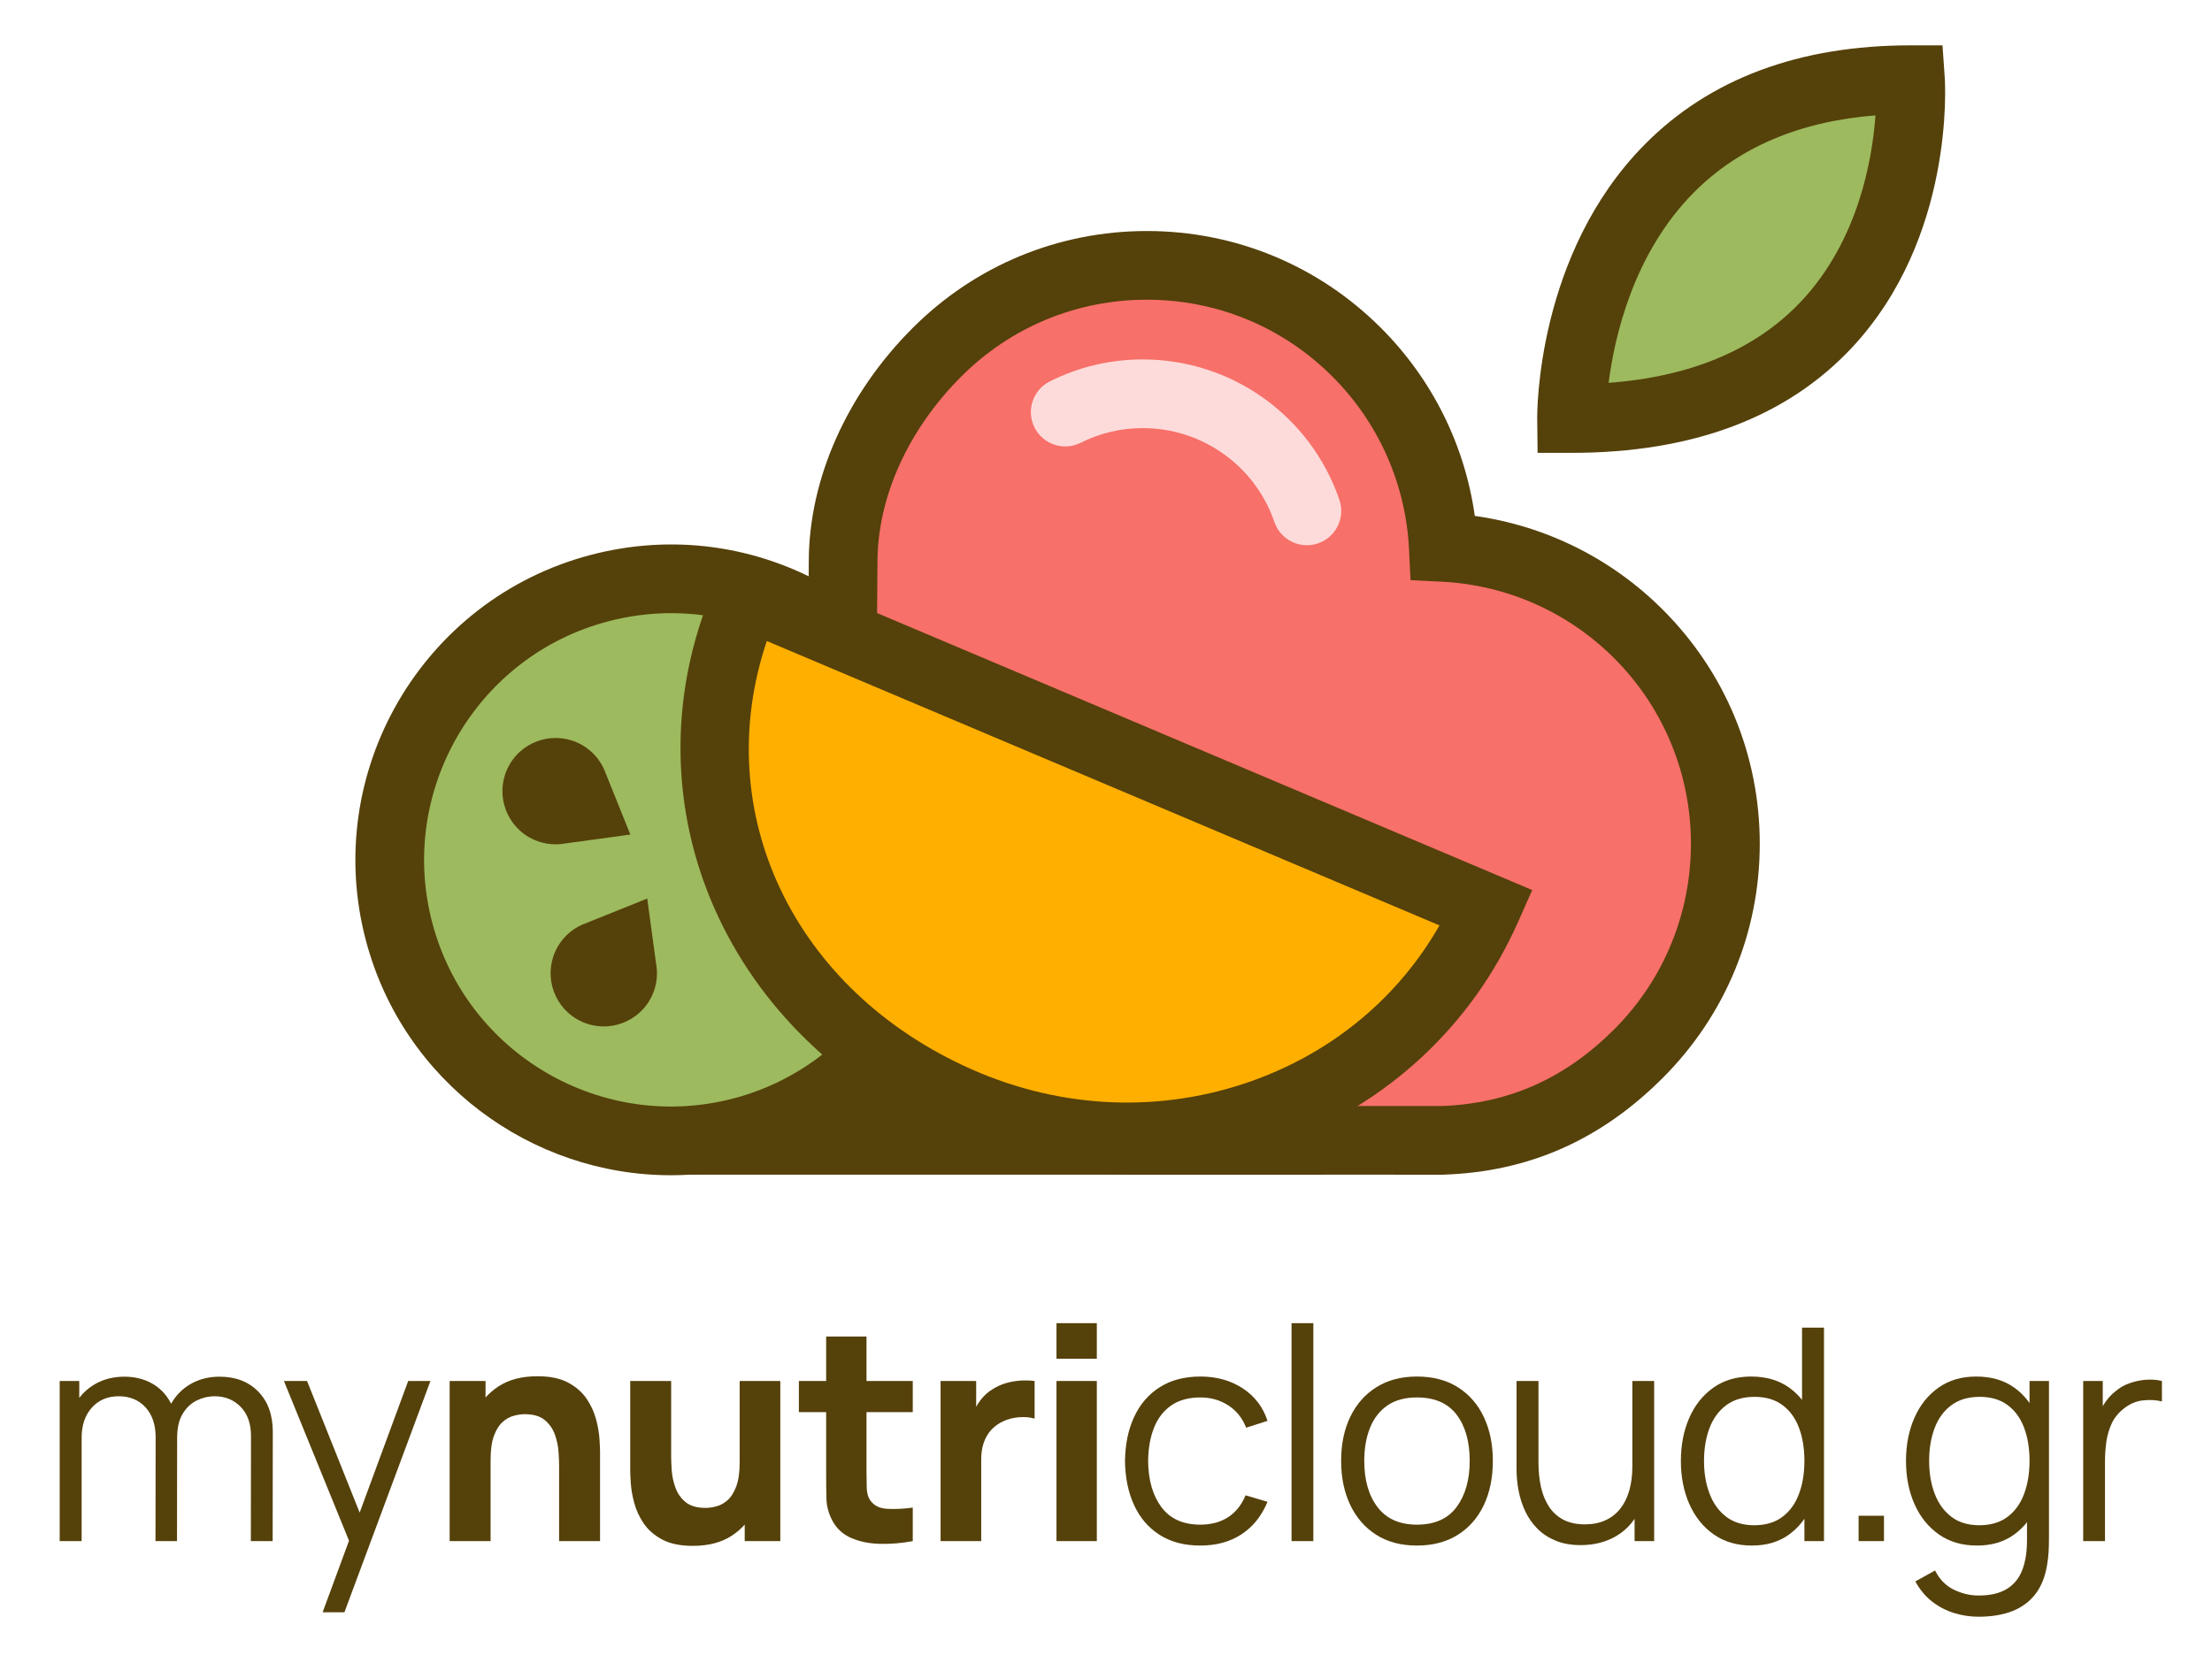 <?xml version="1.0" encoding="UTF-8"?>
<svg width="8050" height="6053" viewBox="0 0 8050 6053" xmlns="http://www.w3.org/2000/svg">
    <path id="Path" fill="#55410a" stroke="none" d="M 912.909 5609.897 L 913.446 5227.248 C 913.446 5182.272 900.934 5146.922 875.934 5121.197 C 850.921 5095.485 819.171 5082.61 780.671 5082.61 C 758.734 5082.61 737.321 5087.66 716.459 5097.71 C 695.584 5107.797 678.409 5123.985 664.909 5146.297 C 651.421 5168.598 644.671 5197.748 644.671 5233.723 L 597.721 5220.235 C 596.646 5178.498 604.821 5141.973 622.284 5110.672 C 639.721 5079.373 663.834 5054.998 694.596 5037.547 C 725.359 5020.085 760.171 5011.36 799.034 5011.36 C 857.671 5011.36 904.621 5029.447 939.896 5065.61 C 975.146 5101.772 992.784 5150.61 992.784 5212.135 L 992.246 5609.897 Z M 565.871 5609.897 L 566.421 5232.647 C 566.421 5186.223 554.084 5149.623 529.446 5122.81 C 504.796 5096.022 472.321 5082.61 432.034 5082.61 C 391.734 5082.61 359.171 5096.373 334.346 5123.897 C 309.521 5151.422 297.109 5188.035 297.109 5233.723 L 249.621 5207.822 C 249.621 5170.41 258.421 5136.848 276.059 5107.16 C 293.684 5077.473 317.796 5054.098 348.371 5037.01 C 378.959 5019.922 413.684 5011.36 452.534 5011.36 C 489.596 5011.36 522.609 5019.285 551.571 5035.123 C 580.534 5050.947 603.296 5073.973 619.846 5104.197 C 636.396 5134.422 644.671 5171.11 644.671 5214.297 L 644.134 5609.897 Z M 217.234 5609.897 L 217.234 5027.022 L 288.471 5027.022 L 288.471 5170.572 L 297.109 5170.572 L 297.109 5609.897 Z"/>
    <path id="path1" fill="#55410a" stroke="none" d="M 1174.115 5868.955 L 1286.915 5562.955 L 1288.527 5653.605 L 1033.252 5027.03 L 1117.44 5027.03 L 1326.853 5551.067 L 1292.315 5551.067 L 1485.527 5027.03 L 1566.478 5027.03 L 1253.453 5868.955 Z"/>
    <path id="path2" fill="#55410a" stroke="none" d="M 2034.717 5609.897 L 2034.717 5334.647 C 2034.717 5321.348 2033.993 5304.348 2032.555 5283.647 C 2031.118 5262.96 2026.63 5242.185 2019.067 5221.31 C 2011.518 5200.447 1999.18 5182.998 1982.105 5168.96 C 1965.005 5154.935 1940.805 5147.91 1909.505 5147.91 C 1896.905 5147.91 1883.417 5149.897 1869.03 5153.86 C 1854.63 5157.81 1841.143 5165.447 1828.555 5176.797 C 1815.955 5188.123 1805.618 5204.772 1797.518 5226.71 C 1789.417 5248.66 1785.38 5277.81 1785.38 5314.147 L 1701.18 5274.21 C 1701.18 5228.147 1710.53 5184.973 1729.255 5144.672 C 1747.955 5104.385 1776.105 5071.81 1813.705 5046.985 C 1851.305 5022.16 1898.717 5009.748 1955.917 5009.748 C 2001.618 5009.748 2038.855 5017.485 2067.643 5032.96 C 2096.43 5048.435 2118.817 5068.035 2134.83 5091.785 C 2150.842 5115.522 2162.268 5140.272 2169.105 5165.985 C 2175.93 5191.723 2180.067 5215.197 2181.518 5236.422 C 2182.942 5257.66 2183.68 5273.123 2183.68 5282.835 L 2183.68 5609.897 Z M 1636.417 5609.897 L 1636.417 5027.022 L 1767.018 5027.022 L 1767.018 5220.235 L 1785.38 5220.235 L 1785.38 5609.897 Z"/>
    <path id="path3" fill="#55410a" stroke="none" d="M 2710.192 5609.897 L 2710.192 5416.685 L 2691.842 5416.685 L 2691.842 5027.022 L 2839.717 5027.022 L 2839.717 5609.897 Z M 2521.292 5627.172 C 2475.592 5627.172 2438.355 5619.435 2409.58 5603.96 C 2380.78 5588.498 2358.393 5568.885 2342.38 5545.135 C 2326.368 5521.385 2314.942 5496.647 2308.105 5470.922 C 2301.28 5445.197 2297.143 5421.723 2295.705 5400.498 C 2294.255 5379.272 2293.542 5363.797 2293.542 5354.072 L 2293.542 5027.022 L 2442.493 5027.022 L 2442.493 5302.272 C 2442.493 5315.585 2443.217 5332.572 2444.655 5353.272 C 2446.092 5373.96 2450.592 5394.735 2458.155 5415.61 C 2465.705 5436.473 2478.03 5453.922 2495.118 5467.96 C 2512.205 5481.998 2536.405 5488.998 2567.717 5488.998 C 2580.305 5488.998 2593.792 5487.035 2608.192 5483.072 C 2622.58 5479.11 2636.067 5471.473 2648.667 5460.135 C 2661.255 5448.797 2671.605 5432.06 2679.705 5409.935 C 2687.792 5387.81 2691.842 5358.76 2691.842 5322.772 L 2776.042 5362.723 C 2776.042 5408.772 2766.68 5451.947 2747.967 5492.248 C 2729.255 5532.547 2701.092 5565.098 2663.505 5589.922 C 2625.905 5614.76 2578.505 5627.172 2521.292 5627.172"/>
    <path id="path4" fill="#55410a" stroke="none" d="M 3321.771 5609.897 C 3281.471 5617.447 3241.984 5620.772 3203.296 5619.885 C 3164.621 5618.985 3130.084 5612.147 3099.684 5599.373 C 3069.271 5586.61 3046.159 5565.998 3030.334 5537.585 C 3015.934 5510.96 3008.384 5483.873 3007.659 5456.36 C 3006.934 5428.835 3006.584 5397.623 3006.584 5362.723 L 3006.584 4865.11 L 3153.384 4865.11 L 3153.384 5354.072 C 3153.384 5376.748 3153.646 5397.16 3154.196 5415.335 C 3154.734 5433.51 3158.421 5447.985 3165.259 5458.785 C 3178.209 5479.297 3198.896 5490.447 3227.321 5492.248 C 3255.734 5494.047 3287.234 5492.598 3321.771 5487.922 Z M 2907.271 5027.022 L 3321.771 5027.022 L 3321.771 5140.348 L 2907.271 5140.348 Z"/>
    <path id="path5" fill="#55410a" stroke="none" d="M 3423.01 5609.897 L 3423.01 5027.022 L 3552.522 5027.022 L 3552.522 5169.51 L 3538.485 5151.147 C 3546.06 5130.998 3556.11 5112.66 3568.71 5096.098 C 3581.31 5079.547 3596.785 5065.885 3615.123 5055.085 C 3629.16 5046.447 3644.447 5039.71 3660.998 5034.848 C 3677.547 5029.985 3694.635 5026.935 3712.297 5025.672 C 3729.897 5024.41 3747.547 5024.86 3765.172 5027.022 L 3765.172 5164.11 C 3748.985 5159.072 3730.16 5157.36 3708.772 5158.985 C 3687.36 5160.598 3668.035 5165.547 3650.748 5173.81 C 3633.485 5181.735 3618.91 5192.26 3607.047 5205.397 C 3595.147 5218.522 3586.172 5233.998 3580.06 5251.81 C 3573.935 5269.61 3570.885 5289.685 3570.885 5311.985 L 3570.885 5609.897 Z"/>
    <path id="path6" fill="#55410a" stroke="none" d="M 3844.812 5027.025 L 3991.612 5027.025 L 3991.612 5609.9 L 3844.812 5609.9 Z M 3844.812 4816.538 L 3991.612 4816.538 L 3991.612 4946.062 L 3844.812 4946.062 Z"/>
    <path id="path7" fill="#55410a" stroke="none" d="M 4368.317 5626.084 C 4309.668 5626.084 4260.018 5612.946 4219.355 5586.696 C 4178.692 5560.434 4147.843 5524.184 4126.805 5477.934 C 4105.755 5431.709 4094.867 5378.546 4094.143 5318.459 C 4094.867 5257.296 4106.03 5203.596 4127.605 5157.359 C 4149.205 5111.134 4180.317 5075.146 4220.98 5049.409 C 4261.63 5023.696 4310.918 5010.821 4368.855 5010.821 C 4427.867 5010.821 4479.23 5025.234 4522.942 5053.996 C 4566.655 5082.796 4596.617 5122.184 4612.805 5172.196 L 4535.08 5197.034 C 4521.405 5162.134 4499.742 5135.059 4470.055 5115.809 C 4440.367 5096.559 4406.455 5086.921 4368.317 5086.921 C 4325.492 5086.921 4290.055 5096.734 4261.992 5116.346 C 4233.93 5135.959 4213.055 5163.209 4199.38 5198.109 C 4185.718 5233.009 4178.692 5273.121 4178.343 5318.459 C 4179.055 5388.271 4195.242 5444.296 4226.905 5486.571 C 4258.58 5528.859 4305.705 5549.984 4368.317 5549.984 C 4407.893 5549.984 4441.617 5540.909 4469.518 5522.734 C 4497.393 5504.571 4518.53 5478.034 4532.93 5443.121 L 4612.805 5466.884 C 4591.218 5518.684 4559.555 5558.171 4517.817 5585.334 C 4476.067 5612.496 4426.242 5626.084 4368.317 5626.084"/>
    <path id="path8" fill="#55410a" stroke="none" d="M 4700.226 4816.538 L 4779.562 4816.538 L 4779.562 5609.9 L 4700.226 5609.9 Z"/>
    <path id="path9" fill="#55410a" stroke="none" d="M 5156.488 5549.985 C 5221.251 5549.985 5269.451 5528.498 5301.113 5485.498 C 5332.789 5442.498 5348.613 5386.647 5348.613 5317.922 C 5348.613 5247.397 5332.701 5191.272 5300.852 5149.535 C 5269.014 5107.797 5220.876 5086.922 5156.488 5086.922 C 5112.951 5086.922 5077.063 5096.735 5048.813 5116.348 C 5020.563 5135.96 4999.514 5163.123 4985.664 5197.835 C 4971.813 5232.56 4964.889 5272.585 4964.889 5317.922 C 4964.889 5388.085 4981.076 5444.297 5013.464 5486.572 C 5045.839 5528.86 5093.514 5549.985 5156.488 5549.985 M 5156.488 5626.085 C 5098.551 5626.085 5049.076 5612.947 5008.063 5586.697 C 4967.051 5560.435 4935.551 5524.085 4913.613 5477.672 C 4891.664 5431.26 4880.701 5378.01 4880.701 5317.922 C 4880.701 5256.76 4891.839 5203.147 4914.151 5157.085 C 4936.451 5111.035 4968.201 5075.147 5009.414 5049.41 C 5050.602 5023.685 5099.626 5010.822 5156.488 5010.822 C 5214.764 5010.822 5264.514 5023.873 5305.714 5049.96 C 5346.901 5076.047 5378.389 5112.21 5400.151 5158.435 C 5421.914 5204.672 5432.801 5257.835 5432.801 5317.922 C 5432.801 5379.085 5421.839 5432.785 5399.889 5479.022 C 5377.938 5525.248 5346.276 5561.322 5304.901 5587.223 C 5263.526 5613.135 5214.039 5626.085 5156.488 5626.085"/>
    <path id="path10" fill="#55410a" stroke="none" d="M 5948.651 5609.897 L 5948.651 5466.348 L 5940.551 5466.348 L 5940.551 5027.022 L 6019.889 5027.022 L 6019.889 5609.897 Z M 5752.727 5624.473 C 5717.826 5624.473 5687.339 5619.072 5661.251 5608.272 C 5635.164 5597.485 5613.026 5582.91 5594.863 5564.56 C 5576.701 5546.21 5562.026 5525.26 5550.889 5501.685 C 5539.727 5478.123 5531.639 5453.11 5526.589 5426.672 C 5521.551 5400.223 5519.039 5373.873 5519.039 5347.61 L 5519.039 5027.022 L 5598.914 5027.022 L 5598.914 5324.397 C 5598.914 5356.422 5601.977 5386.11 5608.102 5413.447 C 5614.201 5440.797 5624.014 5464.635 5637.501 5484.96 C 5651.001 5505.285 5668.451 5521.035 5689.863 5532.172 C 5711.264 5543.335 5737.264 5548.91 5767.839 5548.91 C 5795.901 5548.91 5820.651 5544.047 5842.063 5534.335 C 5863.464 5524.623 5881.451 5510.685 5896.026 5492.51 C 5910.602 5474.348 5921.664 5452.223 5929.214 5426.135 C 5936.776 5400.047 5940.551 5370.623 5940.551 5337.885 L 5996.676 5350.297 C 5996.676 5410.035 5986.238 5460.223 5965.376 5500.873 C 5944.501 5541.535 5915.727 5572.297 5879.026 5593.16 C 5842.326 5614.035 5800.227 5624.473 5752.727 5624.473"/>
    <path id="path11" fill="#55410a" stroke="none" d="M 6566.705 5609.897 L 6566.705 5171.11 L 6558.067 5171.11 L 6558.067 4832.723 L 6637.942 4832.723 L 6637.942 5609.897 Z M 6383.742 5552.147 C 6425.117 5552.147 6459.305 5542.072 6486.28 5521.922 C 6513.28 5501.785 6533.418 5473.985 6546.73 5438.547 C 6560.043 5403.11 6566.705 5362.897 6566.705 5317.922 C 6566.705 5272.223 6560.043 5231.835 6546.73 5196.748 C 6533.418 5161.685 6513.355 5134.235 6486.555 5114.447 C 6459.742 5094.66 6426.018 5084.76 6385.367 5084.76 C 6343.617 5084.76 6309.08 5095.022 6281.742 5115.522 C 6254.393 5136.047 6234.155 5163.922 6221.03 5199.185 C 6207.893 5234.447 6201.33 5274.022 6201.33 5317.922 C 6201.33 5362.185 6208.08 5402.022 6221.567 5437.46 C 6235.055 5472.91 6255.293 5500.873 6282.28 5521.385 C 6309.268 5541.897 6343.08 5552.147 6383.742 5552.147 M 6375.655 5626.085 C 6321.317 5626.085 6274.905 5612.498 6236.405 5585.335 C 6197.905 5558.172 6168.405 5521.385 6147.893 5474.973 C 6127.38 5428.56 6117.13 5376.21 6117.13 5317.922 C 6117.13 5259.998 6127.293 5207.822 6147.63 5161.41 C 6167.955 5114.985 6197.18 5078.297 6235.317 5051.297 C 6273.455 5024.322 6319.155 5010.823 6372.405 5010.823 C 6427.093 5010.823 6473.155 5024.147 6510.58 5050.772 C 6547.992 5077.397 6576.33 5113.822 6595.58 5160.06 C 6614.83 5206.297 6624.455 5258.91 6624.455 5317.922 C 6624.455 5375.848 6614.905 5428.11 6595.843 5474.71 C 6576.78 5521.297 6548.718 5558.172 6511.655 5585.335 C 6474.593 5612.498 6429.255 5626.085 6375.655 5626.085"/>
    <path id="path12" fill="#55410a" stroke="none" d="M 6763.912 5517.612 L 6856.2 5517.612 L 6856.2 5609.9 L 6763.912 5609.9 Z"/>
    <path id="path13" fill="#55410a" stroke="none" d="M 7203.009 5552.146 C 7244.384 5552.146 7278.571 5542.071 7305.546 5521.921 C 7332.534 5501.784 7352.684 5473.984 7365.996 5438.546 C 7379.309 5403.109 7385.972 5362.896 7385.972 5317.921 C 7385.972 5272.221 7379.309 5231.834 7365.996 5196.746 C 7352.684 5161.684 7332.621 5134.234 7305.821 5114.446 C 7279.009 5094.659 7245.284 5084.759 7204.634 5084.759 C 7162.884 5084.759 7128.334 5095.021 7101.009 5115.521 C 7073.646 5136.046 7053.409 5163.921 7040.284 5199.184 C 7027.159 5234.446 7020.584 5274.021 7020.584 5317.921 C 7020.584 5362.184 7027.334 5402.021 7040.821 5437.459 C 7054.309 5472.909 7074.559 5500.871 7101.546 5521.384 C 7128.534 5541.896 7162.347 5552.146 7203.009 5552.146 M 7200.309 5885.146 C 7170.446 5885.146 7141.021 5880.733 7112.071 5871.921 C 7083.097 5863.108 7056.396 5849.259 7031.921 5830.371 C 7007.446 5811.471 6986.946 5786.921 6970.396 5756.696 L 7042.184 5716.759 C 7058.371 5749.146 7081.121 5772.434 7110.446 5786.659 C 7139.759 5800.858 7169.722 5807.971 7200.309 5807.971 C 7242.396 5807.971 7276.496 5800.146 7302.584 5784.496 C 7328.671 5768.846 7347.646 5745.709 7359.521 5715.134 C 7371.396 5684.559 7377.146 5646.409 7376.784 5600.721 L 7376.784 5445.284 L 7385.972 5445.284 L 7385.972 5027.021 L 7456.671 5027.021 L 7456.671 5601.809 C 7456.671 5618.346 7456.209 5634.259 7455.321 5649.571 C 7454.409 5664.859 7452.709 5679.871 7450.184 5694.621 C 7443.358 5738.159 7429.233 5773.971 7407.821 5802.034 C 7386.421 5830.096 7358.347 5850.959 7323.621 5864.634 C 7288.909 5878.309 7247.809 5885.146 7200.309 5885.146 M 7194.921 5626.084 C 7140.584 5626.084 7094.171 5612.496 7055.671 5585.334 C 7017.171 5558.171 6987.659 5521.384 6967.159 5474.971 C 6946.646 5428.559 6936.396 5376.209 6936.396 5317.921 C 6936.396 5259.996 6946.546 5207.821 6966.884 5161.409 C 6987.209 5114.984 7016.446 5078.296 7054.584 5051.309 C 7092.722 5024.321 7138.421 5010.821 7191.671 5010.821 C 7246.358 5010.821 7292.409 5024.146 7329.834 5050.771 C 7367.259 5077.409 7395.584 5113.834 7414.834 5160.059 C 7434.084 5206.296 7443.722 5258.909 7443.722 5317.921 C 7443.722 5375.846 7434.171 5428.109 7415.108 5474.709 C 7396.034 5521.296 7367.972 5558.171 7330.909 5585.334 C 7293.858 5612.496 7248.521 5626.084 7194.921 5626.084"/>
    <path id="path14" fill="#55410a" stroke="none" d="M 7581.22 5609.897 L 7581.22 5027.022 L 7652.457 5027.022 L 7652.457 5167.348 L 7638.42 5148.998 C 7644.907 5131.723 7653.357 5115.81 7663.782 5101.235 C 7674.22 5086.66 7685.558 5074.71 7697.795 5065.348 C 7712.907 5052.035 7730.52 5041.86 7750.683 5034.848 C 7770.832 5027.835 7791.157 5023.697 7811.67 5022.435 C 7832.17 5021.172 7850.883 5022.697 7867.795 5027.022 L 7867.795 5101.498 C 7846.57 5096.098 7823.357 5094.848 7798.17 5097.71 C 7772.995 5100.61 7749.77 5110.672 7728.558 5127.935 C 7709.12 5143.047 7694.545 5161.135 7684.845 5182.185 C 7675.133 5203.235 7668.645 5225.547 7665.407 5249.11 C 7662.183 5272.672 7660.558 5295.985 7660.558 5319.01 L 7660.558 5609.897 Z"/>
    <path id="path15" fill="#f77069" stroke="none" d="M 4102.981 4151.069 L 5248.969 4151.069 C 5529.068 4141.681 5761.706 4036.506 5962.794 3835.419 C 6384.669 3413.531 6384.682 2729.544 5962.794 2307.669 C 5765.506 2110.369 5510.881 2005.356 5252.557 1992.594 C 5239.794 1734.269 5134.781 1479.644 4937.494 1282.356 C 4515.619 860.481 3831.619 860.481 3409.731 1282.356 C 3198.794 1493.294 3068.331 1769.769 3068.331 2046.231 L 3060.844 3031.356 L 3060.844 4104.931 Z"/>
    <path id="path16" fill="#55410a" stroke="none" d="M 4105.744 4026.071 L 5246.831 4026.071 C 5489.956 4017.459 5695.269 3926.159 5874.406 3747.021 C 6246.869 3374.559 6246.869 2768.521 5874.406 2396.059 C 5706.456 2228.096 5483.419 2129.146 5246.394 2117.459 L 5133.294 2111.859 L 5127.706 1998.759 C 5116.006 1761.746 5017.057 1538.709 4849.106 1370.746 C 4668.669 1190.321 4428.781 1090.946 4173.619 1090.946 C 3918.456 1090.946 3678.556 1190.321 3498.131 1370.746 C 3304.431 1564.446 3193.331 1810.659 3193.331 2046.234 L 3185.831 3032.309 L 3185.844 3985.334 Z M 5251.068 4276.071 L 4097.456 4275.946 L 2935.844 4224.521 L 2935.844 3031.359 L 2943.331 2045.284 C 2943.331 1744.846 3081.106 1434.196 3321.344 1193.972 C 3548.981 966.334 3851.682 840.946 4173.619 840.946 C 4173.631 840.946 4173.606 840.946 4173.619 840.946 C 4495.568 840.946 4798.231 966.321 5025.881 1193.972 C 5211.981 1380.059 5330.932 1619.783 5367.144 1878.009 C 5625.369 1914.234 5865.094 2033.171 6051.193 2219.271 C 6278.844 2446.921 6404.206 2749.596 6404.206 3071.546 C 6404.206 3393.484 6278.844 3696.146 6051.193 3923.796 C 5824.594 4150.384 5563.557 4265.596 5253.156 4275.996 Z"/>
    <path id="path17" fill="#9dba5e" stroke="none" d="M 3429.881 2868.231 C 3574.544 3414.256 3249.181 3974.169 2703.156 4118.831 C 2157.119 4263.506 1597.206 3938.131 1452.544 3392.106 C 1307.881 2846.081 1633.244 2286.169 2179.269 2141.506 C 2725.306 1996.831 3285.219 2322.206 3429.881 2868.231"/>
    <path id="path18" fill="#55410a" stroke="none" d="M 2442.694 2232.004 C 2365.531 2232.004 2287.869 2242.041 2211.281 2262.329 C 1732.756 2389.104 1446.594 2881.566 1573.381 3360.091 C 1700.156 3838.604 2192.556 4124.704 2671.131 3998.004 C 3149.631 3871.229 3435.769 3378.741 3309.056 2900.254 C 3247.644 2668.441 3099.631 2474.429 2892.281 2353.929 C 2753.444 2273.254 2599.106 2232.004 2442.694 2232.004 M 2441.444 4278.079 C 1933.431 4278.079 1467.806 3937.816 1331.719 3424.129 C 1169.631 2812.341 1535.481 2182.766 2147.256 2020.679 C 2443.619 1942.154 2752.831 1983.754 3017.894 2137.779 C 3282.969 2291.816 3472.194 2539.866 3550.719 2836.216 L 3550.719 2836.229 C 3712.794 3447.991 3346.931 4077.579 2735.156 4239.654 C 2637.069 4265.641 2538.456 4278.079 2441.444 4278.079"/>
    <path id="path19" fill="#55410a" stroke="none" d="M 2204.824 2816.368 C 2190.174 2774.155 2160.961 2736.768 2119.286 2712.555 C 2026.861 2658.842 1908.374 2690.23 1854.661 2782.667 C 1800.949 2875.105 1832.336 2993.58 1924.774 3047.292 C 1966.536 3071.567 2013.611 3078.405 2057.636 3070.143 L 2294.011 3037.967 Z"/>
    <path id="path20" fill="#55410a" stroke="none" d="M 2133.805 3359.998 C 2091.592 3374.647 2054.205 3403.86 2029.993 3445.535 C 1976.28 3537.96 2007.667 3656.447 2100.105 3710.16 C 2192.542 3763.873 2311.018 3732.485 2364.73 3640.047 C 2389.005 3598.285 2395.842 3551.21 2387.58 3507.185 L 2355.405 3270.81 Z"/>
    <path id="path21" fill="#55410a" stroke="none" d="M 2953.449 3236.629 C 2990.149 3268.191 3037.849 3287.304 3090.049 3287.304 C 3205.849 3287.304 3299.711 3193.429 3299.711 3077.629 C 3299.711 2961.841 3205.849 2867.966 3090.049 2867.966 C 3037.724 2867.966 2989.911 2887.179 2953.186 2918.866 L 2749.336 3077.629 Z"/>
    <path id="path22" fill="#9dba5e" stroke="none" d="M 5719.263 1523.461 C 5719.263 1523.461 5704.925 290.099 6952.625 290.099 C 6952.625 290.099 7038.675 1523.461 5719.263 1523.461"/>
    <path id="path23" fill="#55410a" stroke="none" d="M 6825.336 419.98 C 6549.924 441.692 6328.012 535.805 6164.461 700.518 C 5944.786 921.78 5875.799 1224.117 5854.148 1393.593 C 6155.799 1371.155 6391.499 1271.23 6556.023 1095.718 C 6762.199 875.73 6813.486 582.53 6825.336 419.98 M 5719.262 1648.455 L 5595.698 1648.455 L 5594.273 1524.917 C 5593.986 1500.567 5591.861 924.18 5985.236 526.205 C 6222.073 286.593 6547.562 165.093 6952.637 165.093 L 7069.211 165.093 L 7077.324 281.393 C 7078.974 305.03 7113.411 864.617 6740.273 1264.68 C 6502.773 1519.343 6159.249 1648.455 5719.262 1648.455"/>
    <path id="path24" fill="#ffaf00" stroke="none" d="M 2776.857 2191.849 C 2745.67 2178.661 2709.482 2193.599 2697.083 2225.099 C 2420.77 2927.186 2759.795 3685.074 3485.158 4006.711 C 4230.17 4337.062 5092.083 4023.111 5410.295 3305.486 Z"/>
    <path id="path25" fill="#55410a" stroke="none" d="M 2728.144 2306.967 C 2728.194 2306.993 2728.244 2307.018 2728.294 2307.03 Z M 2790.594 2333.38 C 2580.844 2956.63 2886.331 3604.455 3535.831 3892.442 C 3866.432 4039.03 4231.906 4052.967 4564.994 3931.655 C 4855.369 3825.88 5090.606 3628.28 5238.594 3368.605 Z M 4101.244 4263.58 C 3875.144 4263.592 3648.531 4215.893 3434.494 4120.98 C 3054.744 3952.592 2758.819 3664.33 2601.244 3309.292 C 2442.244 2951.055 2434.981 2549.768 2580.769 2179.33 C 2599.169 2132.58 2634.869 2096.08 2681.281 2076.567 C 2727.169 2057.292 2779.756 2057.342 2825.569 2076.743 L 5576.119 3239.905 L 5524.568 3356.167 C 5356.769 3734.567 5046.369 4022.368 4650.557 4166.555 C 4472.693 4231.33 4287.144 4263.58 4101.244 4263.58"/>
    <path id="path26" fill="#f77069" stroke="none" d="M 4817.91 4151.047 L 2506.36 4151.047"/>
    <path id="path27" fill="#55410a" stroke="none" d="M 4817.912 4276.05 L 2506.362 4276.05 L 2506.362 4026.05 L 4817.912 4026.05 Z"/>
    <path id="path28" fill="#55410a" stroke="none" d="M 3047.062 4015.889 L 3240 3886.564 L 3422.325 4064.651 L 3212.438 4134.614 L 3038.587 4104.939 Z"/>
    <path id="path29" fill="#fddbda" stroke="none" d="M 4756.074 1984.726 C 4704.137 1984.726 4655.611 1952.101 4637.836 1900.201 C 4567.786 1695.789 4375.424 1558.426 4159.161 1558.426 C 4079.474 1558.426 4003.262 1576.401 3932.648 1611.839 C 3870.937 1642.813 3795.824 1617.876 3764.861 1556.188 C 3733.899 1494.488 3758.811 1419.363 3820.512 1388.401 C 3926.249 1335.339 4040.187 1308.426 4159.161 1308.426 C 4482.262 1308.426 4769.661 1513.677 4874.336 1819.176 C 4896.711 1884.476 4861.911 1955.564 4796.599 1977.939 C 4783.187 1982.539 4769.512 1984.726 4756.074 1984.726"/>
</svg>
